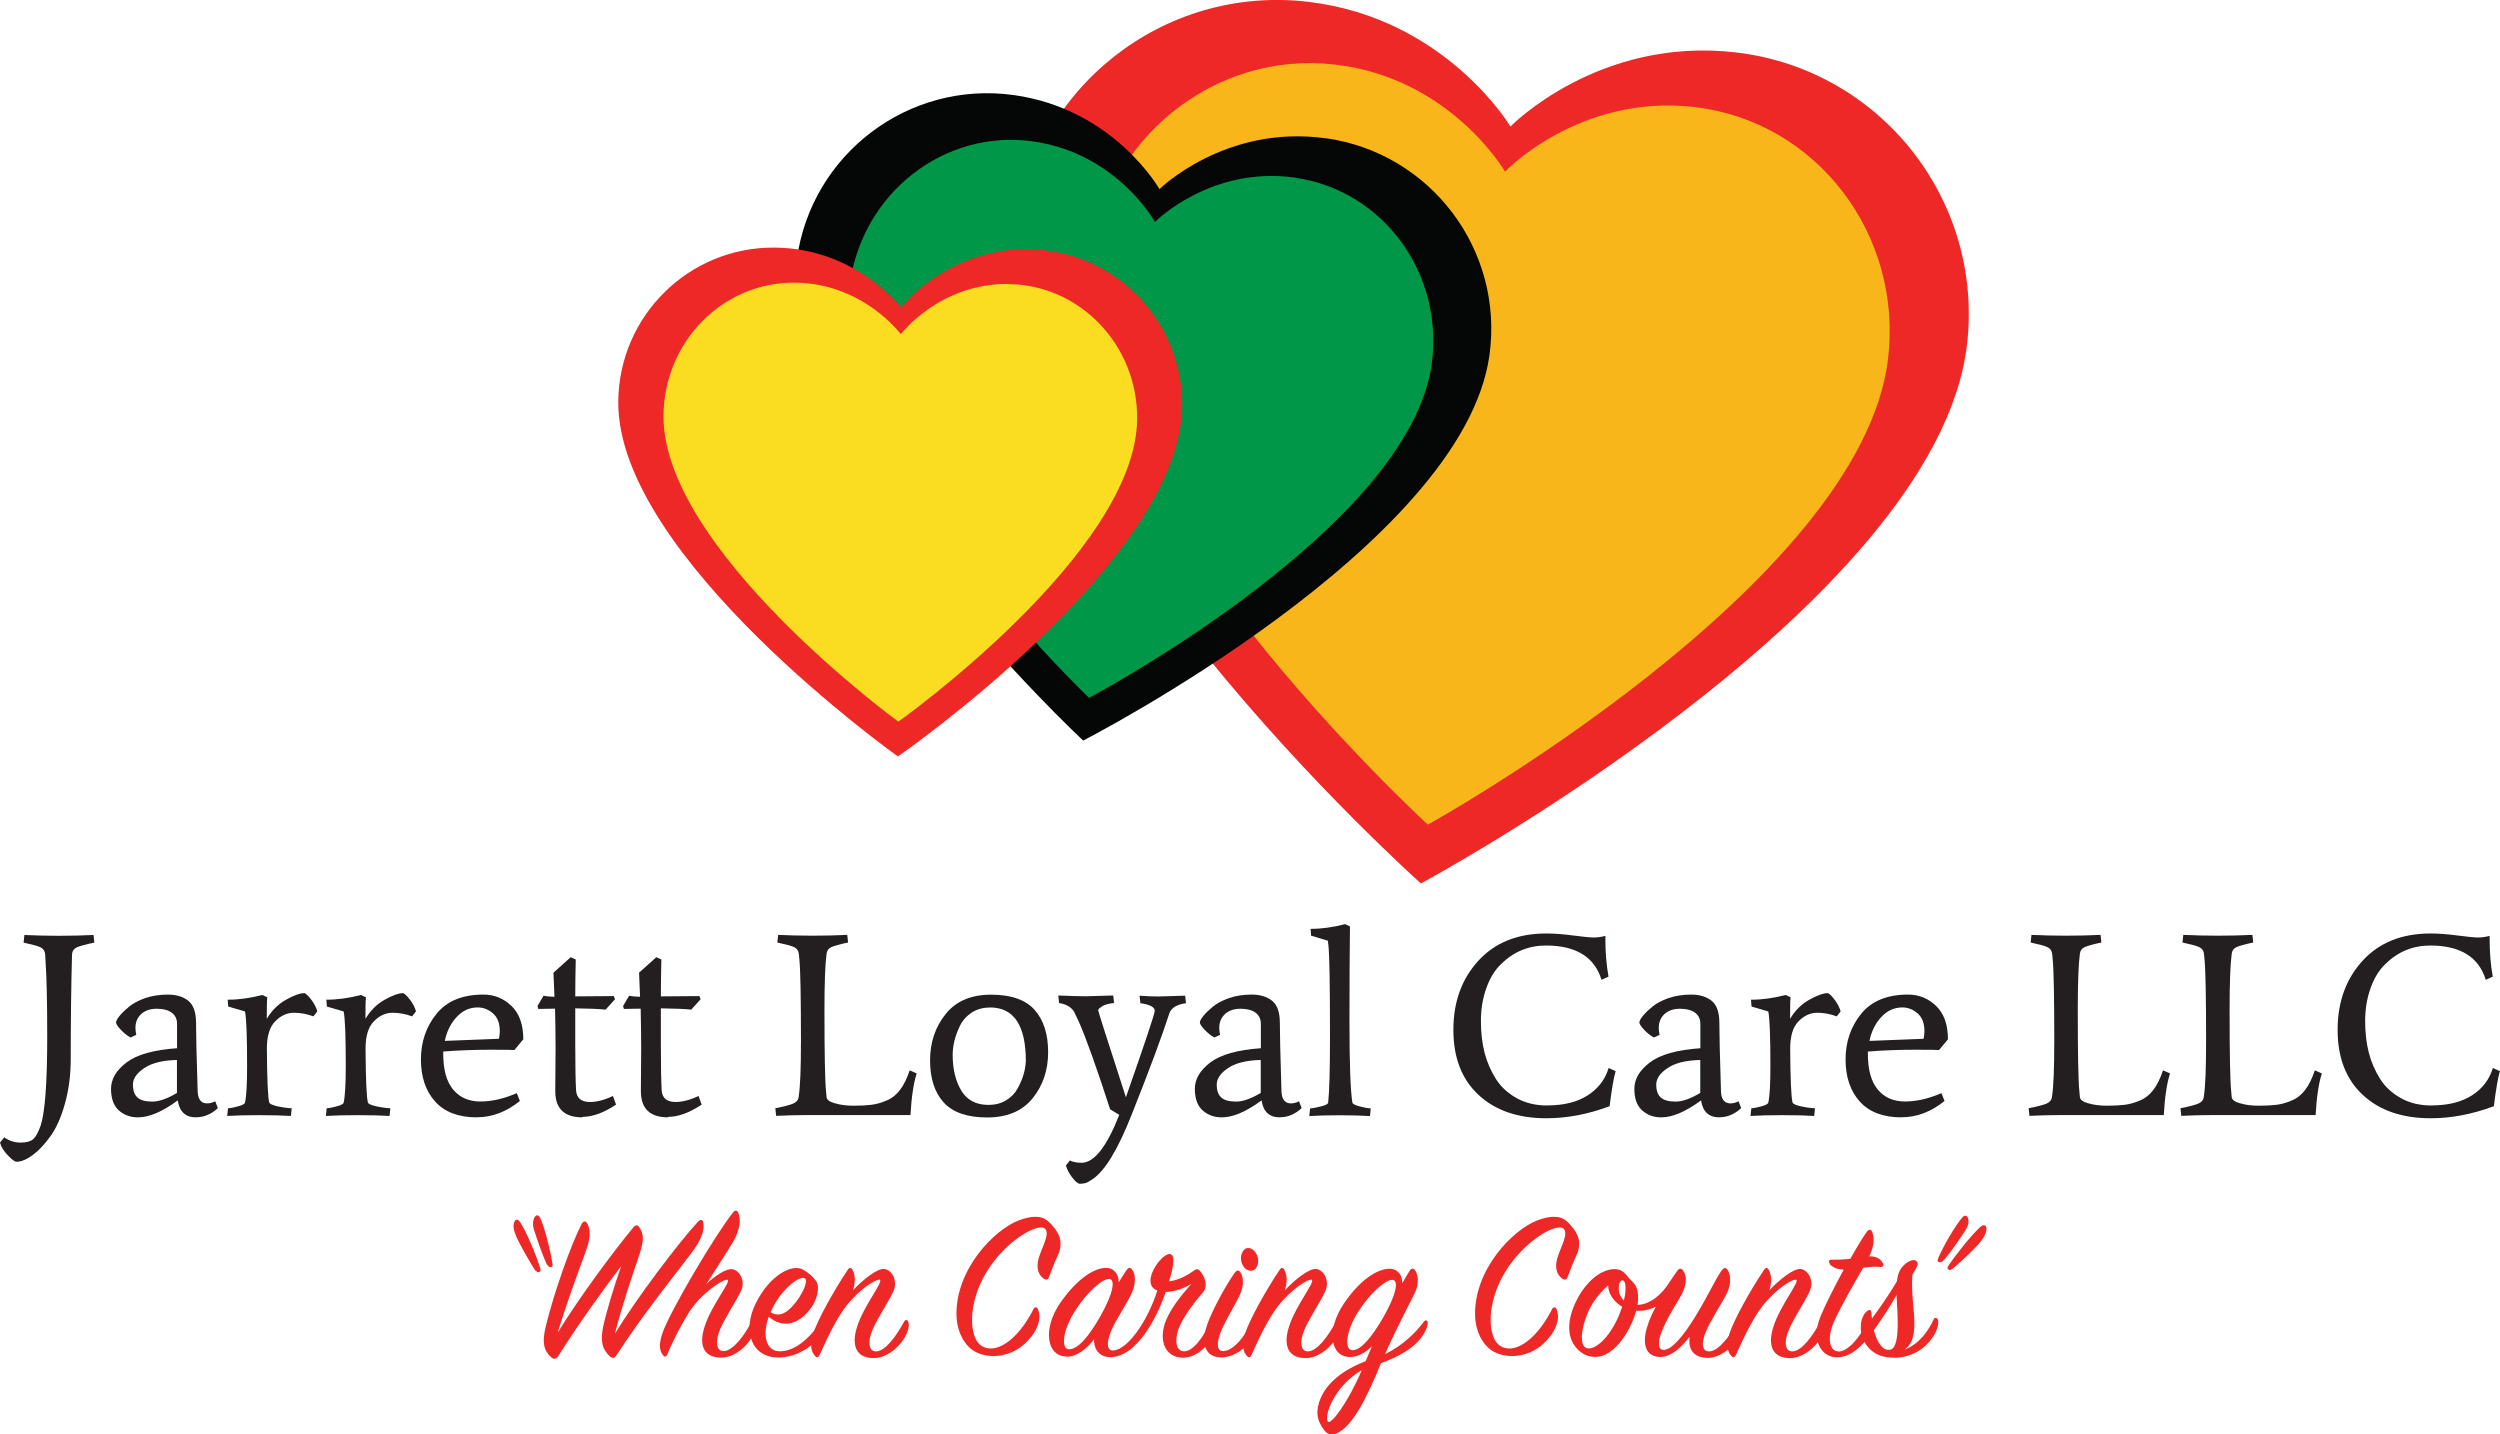 <svg xmlns="http://www.w3.org/2000/svg" id="Layer_2" viewBox="0 0 248.8 142.76"><defs><style>.cls-1{fill:#f8b61b;}.cls-2{fill:#050606;}.cls-3{fill:#009848;}.cls-4{fill:#ed2827;}.cls-5{fill:#fadc21;}.cls-6{fill:#231f20;}</style></defs><g id="Layer_1-2"><g><path class="cls-4" d="M172.79,5.22c-13.71-1.62-22.47,7.37-22.47,7.37,0,0-6.43-10.79-20.13-12.41-14.38-1.7-27.42,8.58-29.12,22.96-3.08,26.04,40.34,64.78,40.34,64.78,0,0,51.26-27.54,54.34-53.58,1.7-14.38-8.58-27.42-22.96-29.12Z"></path><path class="cls-1" d="M168.68,10.66c-11.51-1.36-18.9,6.42-18.9,6.42,0,0-5.37-9.29-16.88-10.65-12.08-1.43-23.06,7.47-24.52,19.88-2.66,22.47,33.72,55.76,33.72,55.76,0,0,43.14-23.89,45.8-46.36,1.47-12.41-7.13-23.62-19.21-25.05Z"></path></g><g><path class="cls-2" d="M131.9,13.76c-9.98-1.38-16.51,5.06-16.51,5.06,0,0-4.53-7.98-14.51-9.36-10.47-1.45-20.13,5.87-21.58,16.35-2.63,18.97,28.5,47.89,28.5,47.89,0,0,37.81-19.38,40.43-38.35,1.45-10.48-5.86-20.15-16.33-21.6Z"></path><path class="cls-3" d="M128.83,17.67c-8.38-1.16-13.89,4.42-13.89,4.42,0,0-3.79-6.86-12.17-8.02-8.79-1.22-16.93,5.12-18.19,14.17-2.27,16.37,23.8,41.21,23.8,41.21,0,0,31.83-16.83,34.1-33.2,1.25-9.04-4.86-17.36-13.66-18.57Z"></path></g><g><path class="cls-4" d="M102.33,24.8c-8.12-.05-12.67,5.79-12.67,5.79,0,0-4.47-5.9-12.59-5.95-8.53-.06-15.48,6.81-15.54,15.35-.1,15.45,27.83,35.29,27.83,35.29,0,0,28.19-19.48,28.29-34.92,.06-8.53-6.81-15.49-15.33-15.55Z"></path><path class="cls-5" d="M100.29,28.26c-6.82-.04-10.64,5-10.64,5,0,0-3.75-5.09-10.57-5.13-7.16-.05-13,5.88-13.05,13.24-.09,13.33,23.37,30.45,23.37,30.45,0,0,23.68-16.81,23.77-30.14,.05-7.36-5.72-13.37-12.88-13.41Z"></path></g><g><path class="cls-6" d="M1.62,115.61c-.16,0-.44-.21-.85-.64-.41-.43-.66-.85-.77-1.26l.42-.52c.5,.35,1.04,.52,1.62,.52s.99-.11,1.25-.33c.26-.22,.51-.67,.76-1.37,.43-1.32,.65-4.26,.65-8.83,0-3.32-.05-5.79-.16-7.42l-.05-.83c-.04-.31-.19-.53-.47-.66s-.83-.28-1.67-.46l.08-.76c1.09,.05,2.24,.08,3.44,.08s2.34-.03,3.44-.08l.08,.76c-.85,.17-1.42,.33-1.72,.46-.3,.13-.46,.35-.5,.66-.09,3.23-.13,6.71-.13,10.45,0,1.6-.19,3.07-.57,4.43-.38,1.36-.86,2.44-1.43,3.24s-1.16,1.44-1.77,1.89c-.61,.45-1.16,.68-1.64,.68Z"></path><path class="cls-6" d="M19.51,111.2c-1.04,0-1.65-.56-1.82-1.69-1.53,1.13-2.85,1.69-3.96,1.69-.75,0-1.38-.23-1.9-.69-.52-.46-.78-1.18-.78-2.15s.52-1.85,1.55-2.63c1.03-.78,2.7-1.25,5.02-1.41v-2.42c0-.49-.18-.86-.53-1.12-.36-.26-.86-.39-1.5-.39s-1.16,.18-1.54,.53c-.38,.36-.57,.81-.57,1.37,0,.21,.03,.44,.08,.7l-.57,.26c-.35-.19-.67-.45-.98-.78s-.46-.57-.46-.72,.12-.36,.35-.65c.23-.29,.55-.59,.95-.92,.4-.33,.93-.61,1.6-.85,.67-.23,1.42-.35,2.25-.35s1.51,.2,2.03,.61,.78,1.15,.78,2.21,.05,3.32,.16,6.76c.02,.83,.33,1.25,.94,1.25,.26,0,.53-.07,.81-.21l.26,.68c-.66,.61-1.38,.91-2.16,.91Zm-5.16-4.9c-.75,.5-1.12,1.05-1.12,1.64s.15,1.02,.46,1.29c.3,.27,.79,.4,1.47,.4s1.49-.29,2.45-.86v-3.28c-1.42,.03-2.51,.3-3.26,.81Z"></path><path class="cls-6" d="M30.25,98.83c.14,0,.37,.2,.69,.61,.32,.41,.53,.81,.64,1.21l-.39,.5c-.63-.24-1.28-.36-1.95-.36s-1.29,.28-1.85,.85-.83,1.47-.83,2.72c.02,3.06,.1,4.84,.23,5.34,.02,.14,.26,.26,.74,.38,.48,.11,.98,.19,1.5,.22l-.08,.76c-.83-.05-1.89-.08-3.17-.08s-2.33,.03-3.17,.08l.08-.76c.35-.03,.71-.11,1.09-.22,.38-.11,.58-.23,.6-.35,.14-.61,.21-1.82,.21-3.65,0-2.95-.07-4.76-.21-5.42l-1.67-.49-.05-.68c1.11,0,2.26-.16,3.44-.47l.5,.23c-.04,.26-.05,.97-.05,2.14,.5-.83,1.14-1.47,1.92-1.9,.77-.43,1.37-.65,1.78-.65Z"></path><path class="cls-6" d="M40.07,98.83c.14,0,.37,.2,.69,.61,.32,.41,.53,.81,.64,1.21l-.39,.5c-.63-.24-1.28-.36-1.95-.36s-1.29,.28-1.85,.85-.83,1.47-.83,2.72c.02,3.06,.1,4.84,.23,5.34,.02,.14,.26,.26,.74,.38,.48,.11,.98,.19,1.5,.22l-.08,.76c-.83-.05-1.89-.08-3.17-.08s-2.33,.03-3.17,.08l.08-.76c.35-.03,.71-.11,1.09-.22,.38-.11,.58-.23,.6-.35,.14-.61,.21-1.82,.21-3.65,0-2.95-.07-4.76-.21-5.42l-1.67-.49-.05-.68c1.11,0,2.26-.16,3.44-.47l.5,.23c-.04,.26-.05,.97-.05,2.14,.5-.83,1.14-1.47,1.92-1.9,.77-.43,1.37-.65,1.78-.65Z"></path><path class="cls-6" d="M47.47,111.2c-1.84,0-3.23-.53-4.17-1.58-.94-1.05-1.41-2.45-1.41-4.19s.52-3.26,1.55-4.53c1.03-1.28,2.59-1.92,4.68-1.92,1.06,0,1.98,.37,2.77,1.12,.79,.75,1.19,1.86,1.19,3.33l-.89,1.07c-.1-.02-.92-.03-2.46-.03s-3.08,.06-4.62,.18v.23c0,1.58,.33,2.77,.99,3.56,.66,.79,1.56,1.18,2.71,1.18s2.35-.28,3.62-.83l.31,.78c-1.34,1.08-2.76,1.62-4.27,1.62Zm2.27-8.57c0-.8-.23-1.39-.68-1.78-.45-.39-.96-.59-1.51-.59-.82,0-1.52,.32-2.11,.96-.59,.64-.98,1.43-1.17,2.37l5.39-.21c.05-.26,.08-.51,.08-.76Z"></path><path class="cls-6" d="M57.97,111.2c-1.81,0-2.71-.87-2.71-2.61,.02-1.53,.03-2.93,.03-4.21s-.02-2.61-.05-4l-1.67,.03-.08-.29,.6-1.02c.24,.05,.61,.09,1.09,.1l-.1-2.4,1.72-1.54,.5,.23c-.03,1.29-.05,2.51-.05,3.67l3.83-.03,.13,.31-.94,1.04c-.59-.07-1.6-.11-3.02-.13v3.49c0,2.17,.03,3.73,.08,4.66,.05,.78,.51,1.17,1.38,1.17,.69,0,1.46-.2,2.29-.6l.31,.86c-1.23,.82-2.34,1.22-3.33,1.22Z"></path><path class="cls-6" d="M66.49,111.2c-1.81,0-2.71-.87-2.71-2.61,.02-1.53,.03-2.93,.03-4.21s-.02-2.61-.05-4l-1.67,.03-.08-.29,.6-1.02c.24,.05,.61,.09,1.09,.1l-.1-2.4,1.72-1.54,.5,.23c-.03,1.29-.05,2.51-.05,3.67l3.83-.03,.13,.31-.94,1.04c-.59-.07-1.6-.11-3.02-.13v3.49c0,2.17,.03,3.73,.08,4.66,.05,.78,.51,1.17,1.38,1.17,.69,0,1.46-.2,2.29-.6l.31,.86c-1.23,.82-2.34,1.22-3.33,1.22Z"></path><path class="cls-6" d="M83.1,109.8c.53,.16,1.15,.24,1.85,.24s1.29-.03,1.77-.09c.48-.06,.99-.2,1.52-.43,1.01-.4,1.77-1.4,2.29-3l.7,.31c-.31,.96-.52,2.34-.62,4.14h-10.24c-.99,0-2.03,.03-3.13,.08l-.08-.76c.89-.17,1.48-.33,1.8-.47,.31-.14,.49-.36,.52-.65,.16-1.01,.23-2.86,.23-5.55,0-4.38-.05-7.1-.16-8.18l-.05-.52c-.04-.31-.19-.53-.47-.66-.28-.13-.83-.28-1.67-.46l.08-.76c1.09,.05,2.24,.08,3.44,.08s2.34-.03,3.44-.08l.08,.76c-.83,.17-1.39,.33-1.67,.46s-.43,.35-.47,.66c-.14,1.03-.21,2.88-.21,5.58,0,4.36,.05,7.07,.16,8.13l.05,.55c.02,.26,.29,.47,.82,.62Z"></path><path class="cls-6" d="M98.64,98.99c1.98,0,3.42,.5,4.32,1.51,.9,1.01,1.35,2.41,1.35,4.21s-.52,3.33-1.55,4.6c-1.03,1.27-2.54,1.9-4.52,1.9s-3.42-.5-4.33-1.5c-.9-1-1.35-2.39-1.35-4.18s.52-3.33,1.55-4.61c1.03-1.29,2.54-1.93,4.52-1.93Zm-.13,1.28c-.71,0-1.33,.18-1.85,.53-.52,.36-.9,.8-1.15,1.34-.47,.99-.7,1.94-.7,2.84,0,1.42,.29,2.61,.86,3.56,.57,.95,1.48,1.42,2.71,1.42,.66,0,1.24-.15,1.75-.46s.89-.7,1.15-1.19c.5-.9,.77-1.81,.81-2.71,0-3.56-1.19-5.34-3.57-5.34Z"></path><path class="cls-6" d="M109.68,100.16c-.26,.16-.39,.28-.39,.38s.92,2.98,2.76,8.66c1.91-5.45,2.87-8.32,2.87-8.6,0-.38-.48-.63-1.43-.76l-.08-.75c.59,.05,1.22,.08,1.88,.08l2.66-.08,.08,.75c-.89,.12-1.43,.44-1.64,.96-.75,2.33-2.01,5.71-3.78,10.16-1.34,3.39-2.61,5.51-3.83,6.36-.35,.24-.61,.39-.79,.43-.18,.04-.36,.06-.53,.06s-.42-.2-.74-.61-.53-.81-.64-1.21l.39-.5c.33,.16,.72,.23,1.17,.23,1.25,0,2.5-1.59,3.75-4.77l-.91-.55c-1.34-4.13-2.37-7.03-3.1-8.68l-.39-.83c-.23-.57-.76-.93-1.59-1.07l-.08-.75c1.2,.05,2.12,.08,2.76,.08l2.71-.08,.08,.75c-.52,.05-.91,.16-1.17,.31Z"></path><path class="cls-6" d="M127.37,111.2c-1.04,0-1.65-.56-1.82-1.69-1.53,1.13-2.85,1.69-3.96,1.69-.75,0-1.38-.23-1.9-.69-.52-.46-.78-1.18-.78-2.15s.52-1.85,1.55-2.63c1.03-.78,2.7-1.25,5.02-1.41v-2.42c0-.49-.18-.86-.53-1.12-.36-.26-.86-.39-1.5-.39s-1.16,.18-1.54,.53c-.38,.36-.57,.81-.57,1.37,0,.21,.03,.44,.08,.7l-.57,.26c-.35-.19-.67-.45-.98-.78s-.46-.57-.46-.72,.12-.36,.35-.65c.23-.29,.55-.59,.95-.92,.4-.33,.93-.61,1.6-.85,.67-.23,1.42-.35,2.25-.35s1.51,.2,2.03,.61,.78,1.15,.78,2.21,.05,3.32,.16,6.76c.02,.83,.33,1.25,.94,1.25,.26,0,.53-.07,.81-.21l.26,.68c-.66,.61-1.38,.91-2.16,.91Zm-5.16-4.9c-.75,.5-1.12,1.05-1.12,1.64s.15,1.02,.46,1.29c.3,.27,.79,.4,1.47,.4s1.49-.29,2.45-.86v-3.28c-1.42,.03-2.51,.3-3.26,.81Z"></path><path class="cls-6" d="M134.35,92.19c-.03,2.17-.05,5.35-.05,9.54s.1,6.85,.29,8c.02,.12,.24,.24,.68,.37,.43,.12,.82,.19,1.15,.21l-.08,.76c-.83-.05-1.84-.08-3.02-.08s-2.19,.03-3.02,.08l.08-.76c.36-.03,.75-.11,1.16-.22,.41-.11,.62-.23,.64-.35,.12-1.13,.18-3.3,.18-6.51,0-5.23-.05-8.29-.16-9.17l-.05-.44-1.67-.5-.05-.68c1.11,0,2.26-.16,3.44-.47l.49,.23Z"></path><path class="cls-6" d="M154,110.01c1.63,0,2.97-.33,4.01-1s1.74-1.58,2.08-2.72l.7,.31c-.19,.62-.39,1.79-.6,3.49-2.14,.8-4.23,1.2-6.28,1.2-2.85,0-5.11-.78-6.77-2.33-1.67-1.55-2.5-3.71-2.5-6.47s.82-5.05,2.48-6.87c1.65-1.81,3.91-2.72,6.77-2.72,.8,0,1.69,.07,2.68,.2,.99,.13,1.67,.2,2.03,.2s.76-.05,1.17-.16v.39c0,1.27,.1,2.49,.31,3.67l-.7,.31c-.69-2.27-2.54-3.41-5.52-3.41-1.74,0-3.23,.62-4.48,1.85-.63,.61-1.12,1.42-1.47,2.42-.36,1.01-.53,2.09-.53,3.24s.12,2.2,.36,3.14c.24,.94,.62,1.81,1.12,2.61,.5,.8,1.2,1.44,2.08,1.93s1.9,.73,3.05,.73Z"></path><path class="cls-6" d="M171.11,111.2c-1.04,0-1.65-.56-1.82-1.69-1.53,1.13-2.85,1.69-3.96,1.69-.75,0-1.38-.23-1.9-.69-.52-.46-.78-1.18-.78-2.15s.52-1.85,1.55-2.63c1.03-.78,2.7-1.25,5.02-1.41v-2.42c0-.49-.18-.86-.53-1.12-.36-.26-.86-.39-1.5-.39s-1.16,.18-1.54,.53c-.38,.36-.57,.81-.57,1.37,0,.21,.03,.44,.08,.7l-.57,.26c-.35-.19-.67-.45-.98-.78s-.46-.57-.46-.72,.12-.36,.35-.65c.23-.29,.55-.59,.95-.92,.4-.33,.93-.61,1.6-.85,.67-.23,1.42-.35,2.25-.35s1.51,.2,2.03,.61,.78,1.15,.78,2.21,.05,3.32,.16,6.76c.02,.83,.33,1.25,.94,1.25,.26,0,.53-.07,.81-.21l.26,.68c-.66,.61-1.38,.91-2.16,.91Zm-5.16-4.9c-.75,.5-1.12,1.05-1.12,1.64s.15,1.02,.46,1.29c.3,.27,.79,.4,1.47,.4s1.49-.29,2.45-.86v-3.28c-1.42,.03-2.51,.3-3.26,.81Z"></path><path class="cls-6" d="M181.85,98.83c.14,0,.37,.2,.69,.61,.32,.41,.53,.81,.64,1.21l-.39,.5c-.63-.24-1.28-.36-1.95-.36s-1.29,.28-1.85,.85-.83,1.47-.83,2.72c.02,3.06,.1,4.84,.23,5.34,.02,.14,.26,.26,.74,.38,.48,.11,.98,.19,1.5,.22l-.08,.76c-.83-.05-1.89-.08-3.17-.08s-2.33,.03-3.17,.08l.08-.76c.35-.03,.71-.11,1.09-.22,.38-.11,.58-.23,.6-.35,.14-.61,.21-1.82,.21-3.65,0-2.95-.07-4.76-.21-5.42l-1.67-.49-.05-.68c1.11,0,2.26-.16,3.44-.47l.5,.23c-.04,.26-.05,.97-.05,2.14,.5-.83,1.14-1.47,1.92-1.9,.77-.43,1.37-.65,1.78-.65Z"></path><path class="cls-6" d="M189.25,111.2c-1.84,0-3.23-.53-4.17-1.58-.94-1.05-1.41-2.45-1.41-4.19s.52-3.26,1.55-4.53c1.03-1.28,2.59-1.92,4.68-1.92,1.06,0,1.98,.37,2.77,1.12,.79,.75,1.19,1.86,1.19,3.33l-.89,1.07c-.1-.02-.92-.03-2.46-.03s-3.08,.06-4.62,.18v.23c0,1.58,.33,2.77,.99,3.56,.66,.79,1.56,1.18,2.71,1.18s2.35-.28,3.62-.83l.31,.78c-1.34,1.08-2.76,1.62-4.27,1.62Zm2.27-8.57c0-.8-.23-1.39-.68-1.78-.45-.39-.96-.59-1.51-.59-.82,0-1.52,.32-2.11,.96-.59,.64-.98,1.43-1.17,2.37l5.39-.21c.05-.26,.08-.51,.08-.76Z"></path><path class="cls-6" d="M207.83,109.8c.53,.16,1.15,.24,1.85,.24s1.29-.03,1.77-.09c.48-.06,.99-.2,1.52-.43,1.01-.4,1.77-1.4,2.29-3l.7,.31c-.31,.96-.52,2.34-.62,4.14h-10.24c-.99,0-2.03,.03-3.13,.08l-.08-.76c.89-.17,1.48-.33,1.8-.47,.31-.14,.49-.36,.52-.65,.16-1.01,.23-2.86,.23-5.55,0-4.38-.05-7.1-.16-8.18l-.05-.52c-.04-.31-.19-.53-.47-.66-.28-.13-.83-.28-1.67-.46l.08-.76c1.09,.05,2.24,.08,3.44,.08s2.34-.03,3.44-.08l.08,.76c-.83,.17-1.39,.33-1.67,.46s-.43,.35-.47,.66c-.14,1.03-.21,2.88-.21,5.58,0,4.36,.05,7.07,.16,8.13l.05,.55c.02,.26,.29,.47,.82,.62Z"></path><path class="cls-6" d="M222.94,109.8c.53,.16,1.15,.24,1.85,.24s1.29-.03,1.77-.09c.48-.06,.99-.2,1.52-.43,1.01-.4,1.77-1.4,2.29-3l.7,.31c-.31,.96-.52,2.34-.62,4.14h-10.24c-.99,0-2.03,.03-3.13,.08l-.08-.76c.89-.17,1.48-.33,1.8-.47,.31-.14,.49-.36,.52-.65,.16-1.01,.23-2.86,.23-5.55,0-4.38-.05-7.1-.16-8.18l-.05-.52c-.04-.31-.19-.53-.47-.66-.28-.13-.83-.28-1.67-.46l.08-.76c1.09,.05,2.24,.08,3.44,.08s2.34-.03,3.44-.08l.08,.76c-.83,.17-1.39,.33-1.67,.46s-.43,.35-.47,.66c-.14,1.03-.21,2.88-.21,5.58,0,4.36,.05,7.07,.16,8.13l.05,.55c.02,.26,.29,.47,.82,.62Z"></path><path class="cls-6" d="M242,110.01c1.63,0,2.97-.33,4.01-1s1.74-1.58,2.08-2.72l.7,.31c-.19,.62-.39,1.79-.6,3.49-2.14,.8-4.23,1.2-6.28,1.2-2.85,0-5.11-.78-6.77-2.33-1.67-1.55-2.5-3.71-2.5-6.47s.82-5.05,2.48-6.87c1.65-1.81,3.91-2.72,6.77-2.72,.8,0,1.69,.07,2.68,.2,.99,.13,1.67,.2,2.03,.2s.76-.05,1.17-.16v.39c0,1.27,.1,2.49,.31,3.67l-.7,.31c-.69-2.27-2.54-3.41-5.52-3.41-1.74,0-3.23,.62-4.48,1.85-.63,.61-1.12,1.42-1.47,2.42-.36,1.01-.53,2.09-.53,3.24s.12,2.2,.36,3.14c.24,.94,.62,1.81,1.12,2.61,.5,.8,1.2,1.44,2.08,1.93s1.9,.73,3.05,.73Z"></path></g><g><path class="cls-4" d="M51.33,122.92c-.19-.43-.32-.99-.11-1.38,.11-.19,.3-.26,.54,.09,.61,.89,1.67,3.44,2.01,4.61,.06,.24,.02,.28-.09,.35-.13,.06-.35-.02-.54-.35-.48-.76-1.45-2.44-1.82-3.31Zm1.82-.48c-.13-.43-.17-.99,.09-1.36,.13-.19,.37-.19,.52,.13,.48,1.02,1.04,3.39,1.23,4.58,0,.24-.02,.32-.19,.32-.15,0-.3-.11-.45-.43-.37-.8-.91-2.36-1.19-3.24Z"></path><path class="cls-4" d="M55.52,134.98c-.15,.24-.37,.35-.65,.11-.76-.67-.93-1.49-.58-2.98,.78-3.29,2.53-8.26,3.59-10.29,.17-.32,.39-.35,.54-.09,.37,.63,.41,1.41-.22,3.07-.71,1.95-1.77,4.76-2.7,7.83,2.01-3.29,5.34-7.83,7.57-10.53,.15-.17,.37-.24,.54,.02,.43,.63,.54,1.17,0,2.81-.69,2.03-1.6,4.67-2.42,7.81,2.18-3.57,6.38-9.12,8.28-11.16,.26-.26,.48-.22,.52,.09,.13,.76-.15,1.69-1.25,3.13-1.58,2.08-4.78,6.05-7.39,10.08-.17,.26-.37,.37-.65,.11-.73-.67-.99-1.45-.67-2.98,.35-1.6,1.08-3.98,1.79-6.01-1.95,2.55-4.45,6.08-6.29,9Z"></path><path class="cls-4" d="M71.78,135.11c-1.82,0-2.27-1.32-1.62-3.2,.71-2.1,2.59-4.35,2.25-4.54-.3-.17-2.66,1.3-3.91,3.35-.78,1.28-1.58,2.79-2.1,4.11-.09,.19-.24,.24-.37,.09-.35-.39-.54-.99-.09-2.29,.76-2.16,5.25-9.77,7.01-11.96,.19-.26,.41-.24,.52,.02,.28,.63,.22,1.71-.61,3.07-.52,.86-1.67,2.62-2.59,4.06,.89-.87,2.01-1.58,2.59-1.51,.73,.09,1.41,1.17,.84,2.27-.48,.95-1.51,2.53-2.01,3.65-.54,1.25-.43,2.27,.37,2.23,.89-.04,2.08-1.6,2.75-2.98,.09-.19,.3-.19,.39-.02,.11,.24,.11,.69-.22,1.34-.61,1.23-1.92,2.31-3.2,2.31Z"></path><path class="cls-4" d="M77.47,134.48c1.79,.09,3.37-1.64,4.3-3.07,.11-.17,.28-.17,.37,.02,.09,.17,.02,.78-.37,1.34-.91,1.32-2.57,2.31-4.24,2.33-2.75,.04-3.7-2.66-2.29-5.45,1.41-2.79,3.61-3.91,4.69-3.29,.54,.32,.93,.65,1.28,1.12,.39,.52,.22,1.84-.69,2.94-1.06,1.3-2.51,1.86-4.02,.63-.69,1.99-.17,3.35,.97,3.42Zm1.79-4.97c.69-.91,1.17-2.03,.86-2.27-.45-.37-2.25,.93-3.26,2.98-.06,.13-.13,.26-.17,.37,1.06,.67,1.95-.26,2.57-1.08Z"></path><path class="cls-4" d="M88.04,126.29c.71,.11,1.38,1.17,.84,2.29-.45,.95-1.51,2.55-2.01,3.68-.56,1.25-.43,2.27,.35,2.23,.89-.04,1.95-1.47,2.77-2.98,.11-.19,.26-.19,.37-.02,.15,.24,.11,.74-.19,1.36-.58,1.21-1.95,2.31-3.2,2.31-1.84,0-2.27-1.34-1.64-3.22,.71-2.12,2.62-4.41,2.23-4.58-.22-.09-1.47,.52-2.85,2.03-1.28,1.38-2.23,3.46-3.16,5.49-.09,.19-.22,.28-.41,.09-.43-.43-.56-1.15-.22-2.23,.43-1.36,2.1-4.37,3.46-6.38,.15-.24,.32-.22,.45,0,.32,.54,.3,1.28,.06,2.05,.97-1.04,2.44-2.23,3.16-2.12Z"></path><path class="cls-4" d="M103.32,130.35c.54,1.45-.84,3.07-1.75,3.72-1.54,1.1-3.35,1.08-4.52,.45-.97-.52-1.82-1.86-1.86-3.63-.09-4.58,3.76-8.5,6.18-9.43,1.17-.45,2.23-.54,2.92,.06,.48,.41,.97,1.04,1.15,1.58,.19,.63,.13,1.23-.19,1.9-.33,.67-.63,1.51-.87,2.14-.07,.17-.22,.3-.48,.13-.5-.33-.84-1-.52-2.08,.35-1.15,1.12-2.38,.63-2.9-.61-.65-3.89,1.1-5.84,4.32-1.9,3.16-1.69,6.36-.63,7.22,1.38,1.12,3.68-.32,5.32-3.55,.11-.24,.35-.24,.45,.04Z"></path><path class="cls-4" d="M106.15,135c-1.99,0-2.42-2.75-.63-5.34,1.73-2.49,3.44-3.48,4.54-3.48,.84,0,1.28,.67,1.28,1.43,.33-.54,.61-.97,.76-1.19,.17-.26,.35-.32,.52-.13,.35,.39,.5,1.3,.02,2.38-.43,.97-1.58,2.66-2.05,3.76-.52,1.23-.43,2.03,.24,1.97,1.38-.13,3.33-2.79,4.35-5.97-1.75-.63,.3-3.57,1.17-3.63,.67-.04,.45,1.23,0,2.72,.78-.09,1.58-.45,2.4-1.02,.3-.22,.45-.26,.65-.04,.41,.45,.93,1.45,.3,2.18-1.02,1.17-2.12,2.68-2.46,3.76-.37,1.19-.13,2.03,.54,2.08,.91,.07,1.99-1.36,2.68-2.98,.09-.17,.24-.22,.32,0,.11,.26,.17,.8-.09,1.41-.56,1.3-1.84,2.25-3.03,2.21-1.64-.06-2.29-1.56-1.77-3.29,.43-1.43,1.75-3.03,2.68-4.06-.95,.56-1.88,.8-2.55,.8-1.06,3.05-3.01,6.31-5.32,6.49-1.19,.09-1.84-.67-1.82-1.77-.69,.89-1.66,1.73-2.72,1.73Zm.8-4.48c-1.17,1.86-1.41,3.74-.56,3.76,.87,.02,1.99-1.3,3.09-3.24,1.34-2.36,1.54-3.72,.91-3.76-.67-.04-2.25,1.34-3.44,3.24Z"></path><path class="cls-4" d="M120.1,131.93c.54-1.58,1.97-4.13,2.77-5.25,.2-.26,.35-.32,.52-.13,.32,.35,.5,1.28-.02,2.36-.45,.95-1.36,2.42-1.82,3.5-.52,1.25-.48,2.1,.22,2.05,.97-.04,2.16-1.47,2.81-2.96,.11-.19,.26-.17,.35,0,.17,.35,.11,.8-.15,1.34-.65,1.34-2.01,2.25-3.22,2.25-1.64,0-2.05-1.38-1.45-3.16Zm4.82-5.64c-.28,.3-.89,.24-1.21-.32-.35-.58-.24-1.23,.11-1.6,.35-.37,.97-.11,1.25,.48,.28,.56,.13,1.15-.15,1.45Z"></path><path class="cls-4" d="M131.02,126.29c.71,.11,1.38,1.17,.84,2.29-.45,.95-1.51,2.55-2.01,3.68-.56,1.25-.43,2.27,.35,2.23,.89-.04,1.95-1.47,2.77-2.98,.11-.19,.26-.19,.37-.02,.15,.24,.11,.74-.19,1.36-.58,1.21-1.95,2.31-3.2,2.31-1.84,0-2.27-1.34-1.64-3.22,.71-2.12,2.62-4.41,2.23-4.58-.22-.09-1.47,.52-2.85,2.03-1.28,1.38-2.23,3.46-3.16,5.49-.09,.19-.22,.28-.41,.09-.43-.43-.56-1.15-.22-2.23,.43-1.36,2.1-4.37,3.46-6.38,.15-.24,.32-.22,.45,0,.32,.54,.3,1.28,.06,2.05,.97-1.04,2.44-2.23,3.16-2.12Z"></path><path class="cls-4" d="M137.44,135.65c-1.19,2.9-2.72,6.33-4.48,7.03-.43,.17-.87,.11-1.25-.45-.45-.65-.84-1.41-.43-2.68,.63-1.95,2.49-3.26,4.63-4.09,.22-.48,.41-1,.63-1.49-.63,.63-1.38,1.08-2.18,1.08-1.99,0-2.38-2.7-.63-5.3,1.69-2.51,3.44-3.48,4.54-3.48,.87,0,1.3,.67,1.28,1.43,.26-.43,.5-.82,.71-1.19,.17-.3,.39-.33,.54-.13,.32,.39,.5,1.32-.04,2.38-.65,1.3-2.01,3.91-2.92,6.01,1.82-.91,3-2.1,3.87-3.24,.13-.17,.32-.17,.37,.04,.04,.2-.06,.67-.43,1.25-.84,1.32-2.4,2.18-4.19,2.83Zm-5.3,5.82c.28,.41,1.99-1.84,3.39-5.12-2.81,1.64-3.76,4.6-3.39,5.12Zm6.44-14.1c-.67-.04-2.25,1.34-3.44,3.22-1.17,1.86-1.41,3.76-.54,3.78,.84,.02,1.95-1.34,3.05-3.24,1.36-2.38,1.56-3.72,.93-3.76Z"></path><path class="cls-4" d="M154.93,130.35c.54,1.45-.84,3.07-1.75,3.72-1.54,1.1-3.35,1.08-4.52,.45-.97-.52-1.82-1.86-1.86-3.63-.09-4.58,3.76-8.5,6.18-9.43,1.17-.45,2.23-.54,2.92,.06,.48,.41,.97,1.04,1.15,1.58,.2,.63,.13,1.23-.19,1.9-.32,.67-.63,1.51-.87,2.14-.06,.17-.22,.3-.48,.13-.5-.33-.84-1-.52-2.08,.35-1.15,1.12-2.38,.63-2.9-.61-.65-3.89,1.1-5.84,4.32-1.9,3.16-1.69,6.36-.63,7.22,1.38,1.12,3.68-.32,5.32-3.55,.11-.24,.35-.24,.45,.04Z"></path><path class="cls-4" d="M169.93,135.13c-1.41,0-1.95-.87-1.77-2.12-.76,.99-1.86,2.14-3.09,2.03-1.54-.13-1.58-1.71-1.1-3.13,.17-.54,.45-1.19,.82-1.86-.61,.28-1.28,.45-1.95,.39-.5,1.82-1.82,3.96-3.35,4.48-.8,.26-1.9,.17-2.75-.95-.95-1.28-.63-3.13,.32-4.87,.82-1.49,2.16-2.7,3.46-2.79,.65-.04,1.02,.15,1.47,.74,.52,.65,1.12,.78,1.02,2.38,0,.13-.02,.26-.04,.43,1.23-.02,2.42-1.04,3.16-2.23,.22-.35,.56-.82,.82-1.19,.17-.24,.37-.22,.54-.02,.48,.71,.37,1.62-.41,2.9s-1.28,2.14-1.69,3.16c-.43,1.06-.37,1.82,.11,1.86,.84,.07,2.05-1.41,3.2-3.29,1.34-2.18,1.97-3.68,2.64-4.61,.2-.28,.37-.32,.54-.13,.32,.39,.5,1.32-.02,2.4-.48,.97-1.54,2.55-2.03,3.68-.56,1.25-.48,2.14,.3,2.1,.89-.04,2.01-1.47,2.83-2.98,.11-.19,.28-.22,.39-.02,.11,.19,.11,.76-.19,1.34-.63,1.23-1.95,2.31-3.22,2.31Zm-9.88-7.22c-.56,.48-1.21,1.21-1.69,2.05-.91,1.62-1.21,3.59-.65,4.09,.56,.5,1.9-.28,2.98-2.25,.35-.63,.56-1.21,.76-1.75-.74-.41-1.41-1.25-1.41-2.14Zm1.06,.04c-.07,.58,.11,1.12,.5,1.47,.17-.63,.19-1.17,.15-1.54-.09-.69-.58-.54-.65,.06Z"></path><path class="cls-4" d="M179.23,126.29c.71,.11,1.38,1.17,.84,2.29-.45,.95-1.51,2.55-2.01,3.68-.56,1.25-.43,2.27,.35,2.23,.89-.04,1.95-1.47,2.77-2.98,.11-.19,.26-.19,.37-.02,.15,.24,.11,.74-.19,1.36-.58,1.21-1.95,2.31-3.2,2.31-1.84,0-2.27-1.34-1.64-3.22,.71-2.12,2.62-4.41,2.23-4.58-.22-.09-1.47,.52-2.85,2.03-1.28,1.38-2.23,3.46-3.16,5.49-.09,.19-.22,.28-.41,.09-.43-.43-.56-1.15-.22-2.23,.43-1.36,2.1-4.37,3.46-6.38,.15-.24,.32-.22,.45,0,.32,.54,.3,1.28,.07,2.05,.97-1.04,2.44-2.23,3.16-2.12Z"></path><path class="cls-4" d="M182.12,125.79c-.22-.3-.09-.45,.24-.43,.61,.02,1.21-.02,1.79-.09,.67-1.19,1.28-2.21,1.64-2.68,.2-.28,.41-.26,.52,0,.24,.61,.24,1.32-.28,2.44,.84-.02,1.17,.37,1.34,.65,.15,.26,.06,.41-.26,.41-.48-.07-1.15,0-1.69,.09-.84,1.45-2.08,3.55-2.9,5.36-.71,1.58-.48,2.92,.43,2.96,.97,.04,2.21-1.49,3-3.11,.13-.26,.37-.3,.45,0,.11,.35,0,.74-.22,1.23-.28,.63-1.71,2.53-3.44,2.46-1.43-.04-2.57-1.64-1.54-4.13,.45-1.08,1.36-2.9,2.29-4.6-.74,0-1.23-.33-1.41-.56Z"></path><path class="cls-4" d="M188.78,127.5c.11-.84,.32-1.25,.78-1.67,.48-.43,.97-.52,1.17-.32,.22,.22,.11,.45-.17,.95-.09,.13-.15,.26-.24,.41-.15,1.99,.26,3.68,.19,5.17-.04,.84-.19,1.75-.97,2.27,1.45-.54,2.36-1.84,2.9-3,.11-.24,.33-.17,.41,0,.09,.19,.07,.76-.3,1.43-.82,1.49-2.29,2.31-3.83,2.38-1.25,.04-2.46-.28-3.2-1.62-.52-.97-.45-2.4,.28-3.01,.26-.22,.43-.13,.45,.22,.02,.17,.02,.35,.04,.52,.89-1.21,1.86-2.62,2.49-3.72Zm-2.29,4.89c.32,1.25,.95,2.14,1.67,1.92,.99-.3,.67-3.7,.58-5.43-.63,1.15-1.43,2.33-2.25,3.5Z"></path><path class="cls-4" d="M192.98,125.62c-.17-.04-.17-.17-.11-.35,.45-1.12,1.71-3.31,2.44-4.13,.24-.26,.43-.15,.52,.02,.19,.45,0,.93-.28,1.36-.5,.76-1.43,2.12-2.01,2.79-.24,.28-.41,.35-.56,.3Zm.95,.74c-.17-.13-.13-.22,0-.43,.63-.97,2.36-3.14,3.2-3.87,.26-.22,.54-.11,.56,.11,.04,.48-.24,.95-.52,1.32-.58,.76-1.99,2.05-2.68,2.64-.26,.22-.45,.32-.56,.24Z"></path></g></g></svg>
